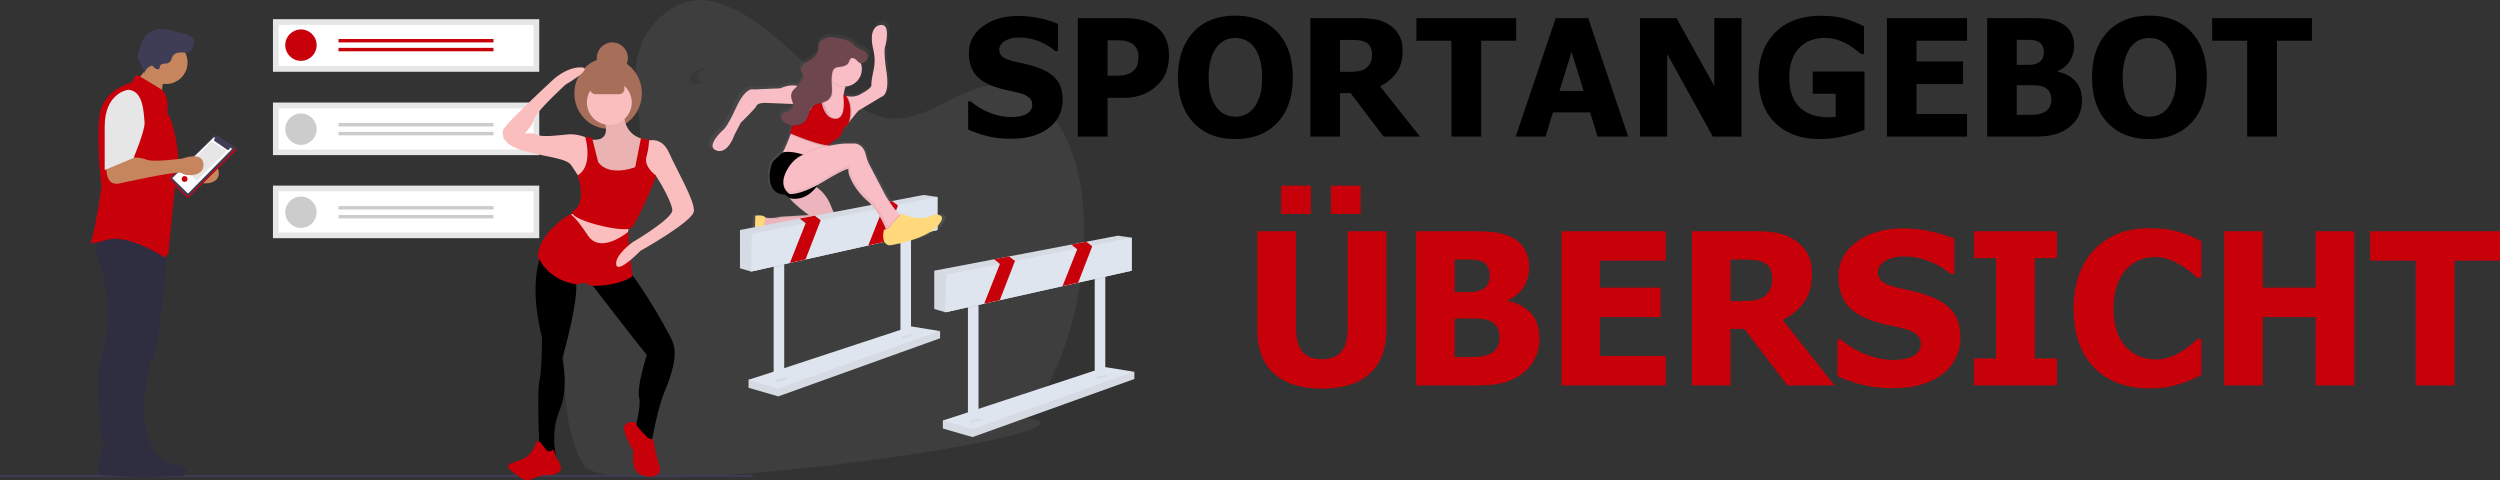 <?xml version="1.0" encoding="UTF-8"?>
<svg xmlns="http://www.w3.org/2000/svg" xmlns:xlink="http://www.w3.org/1999/xlink" width="2853.872" height="548.167" viewBox="0 0 2853.872 548.167">
  <rect x="0" y="0" width="2853.872" height="548.167" fill="#333333" stroke="none"/>
  <defs>
    <linearGradient id="a" x1="0.5" y1="1" x2="0.5" gradientUnits="objectBoundingBox">
      <stop offset="0" stop-color="gray" stop-opacity="0.251"></stop>
      <stop offset="0.54" stop-color="gray" stop-opacity="0.122"></stop>
      <stop offset="1" stop-color="gray" stop-opacity="0.102"></stop>
    </linearGradient>
  </defs>
  <g transform="translate(2520.596 1331.916)">
    <g transform="translate(-1887.702 -1319.089)">
      <path d="M281.639,33.6c61.753,8.453,111.892,80.231,167.529,116.911,12.4,8.174,25.392,15.372,39.13,17.5,45.511,7.065,87.477-41.892,133.2-37.895,37.058,3.24,68.486,42.5,81.819,88.672s11.288,97.822,3.884,146.294c-11.594,75.7-51.505,143.116-60.981,144.961,124.4,15.633-472.689,101.359-503.891,54.44s-29.728-181.268,0-229.873c12.41-20.285,29.515-34.608,42.543-54.183,32.736-49.137,20.651-98.818,16.6-156.44C197.483,67.208,245.564,28.664,281.639,33.6Z" transform="translate(-108.572 -46)" fill="#a8a8a8" opacity="0.1"></path>
      <path d="M628.644,283.162c-19.223,10.126-39.123-1.328-39.123-1.328a12.664,12.664,0,0,1-1.069,1.673c-.246-.186-.5-.378-.75-.584-8.26-6.753-17.4-22.7-17.4-22.7l-17.815-33.406a52.137,52.137,0,0,1-4.894-12.742c-2.935-12.736-12.3-13.28-12.3-13.28H524.309c-5.312,0-12.988,1.116-20.584,2.656a1.394,1.394,0,0,0,.378-.757l-.365.073,4.077-3.984s11.667-4.728,13.041-14.854l6.175-6.076s.2-.531.478-1.467l2.052-2.583c8.938-11.189,9.582-11.374,9.582-11.374l27.1-16.036s9.728-1.381,5.671-28.586-1.328-30.544-1.328-30.544,7.37-27.258-6.76-23.864S556.081,90.1,556.081,90.1l.983,5.146a49.269,49.269,0,0,1-.2,19.489c-1.467,6.939-3.108,15.511-2.7,17.556.724,3.566-7.437,8.081-7.437,8.081l-4.615,2.7a23.353,23.353,0,0,1-16.2,2.762l-.246-.372-2.762-2.072a7.991,7.991,0,0,0-.2.863l-1.129-.863v.066a3.321,3.321,0,0,1,.053-.717,35.775,35.775,0,0,1,1.786-7.49c.073-.226.166-.465.246-.664a20.4,20.4,0,0,0,19.163-20.219,19.918,19.918,0,0,0-1.009-6.268,4.323,4.323,0,0,0,1.58,0c2.483-.4,5.12-1.673,6.408-3.871a7.1,7.1,0,0,0-.525-7.782,7.772,7.772,0,0,0-1.062-1.109c-2.357-2.656-6.3-3.32-9.436-5.106-2.981-1.68-5.246-4.363-8.021-6.361-5.246-3.791-11.952-4.934-18.353-5.976a28.684,28.684,0,0,0-8.307-.525,19.6,19.6,0,0,0-9.442,4.4,8.5,8.5,0,0,0-2.384,2.623c-1.016,1.992-.571,4.329-.75,6.534-.438,5.365-4.648,9.734-9.3,12.583-2.855,1.746-5.976,3.141-8.373,5.485s-3.811,6.042-2.317,9c.79,1.567,2.351,2.875,2.364,4.648a5.206,5.206,0,0,1-.664,2.218,32.318,32.318,0,0,1-6.368,8.964c-9.695-2.337-20.159,2.8-20.159,2.8l-31.574,1.328s-8.924-4.05-20.584,20.93-15.79,26.335-15.79,26.335-21.248,18.9-7.55,23.632,21.248-18.234,21.248-18.234l7.6-14.13s17.158-16.208,18.532-19.582,9.608-3.373,9.608-3.373l33.473,1.328a6.361,6.361,0,0,1,.08.817c.08,3.745-3.433,6.64-6.965,8.028-2.231.89-4.781,1.56-6.142,3.513a6.147,6.147,0,0,0,.332,6.78,8.913,8.913,0,0,0,1.454,1.614,13.632,13.632,0,0,0,5.126,3.32,23.777,23.777,0,0,0,4.987,1.381,50.462,50.462,0,0,1-2.822,8.367l1.328.571-.438,1.169c-1.872,4.973-5.73,14.787-9.143,20.724-.033,0-6.2,5.232-10.989,9.96-3.659,3.6-12.477,38.247,13.327,38.871l5.89,4.343h.12c5.239,7.4,22.536,19.548,22.536,19.548l-30.591,1.806a38.292,38.292,0,0,0-4.548.551q-.75.133-1.5.3a46.76,46.76,0,0,1-14.562.385c-2.118-3.984-11.952-2.364-11.952-2.364s-1.374,20.259.664,31.733,9.608,4.05,9.608,4.05c-1.374-10.126,9.96-17.576,9.96-17.576h0c1.441-.724,3.147-1.6,5.153-2.656,6.361-3.413,36.62,1.806,45.976,3.533a31.639,31.639,0,0,0,6.248.531c26.819-.438,19.854-13.519,19.854-13.519L509.275,280a54.6,54.6,0,0,1-2.364-5.432c-4.768-12.616-12.178-19.562-17.855-23.28.305-.385.611-.77.91-1.175,0,0-.452-.106-1.135-.312,4.794-2.45,7.968-4.409,7.968-4.409s31.574-18.9,30.206-14.177S533.87,254.172,548.97,267c.438.372.863.75,1.288,1.135l.412.379.843.8.458.445.784.784.438.452.83.89.332.359q.564.624,1.116,1.262l.239.286q.425.5.843,1.009l.378.471.664.85.385.5.664.87.345.458.77,1.069.186.252q.471.664.923,1.328l.226.339.664,1,.279.432.591.93.259.412.617,1.016.179.292q.8,1.328,1.527,2.656l.08.146.631,1.142.1.186.6,1.142.04.08a100.557,100.557,0,0,1,4.562,10.007,17.522,17.522,0,0,1-2.344.4c-4.117,18.234,6.866,18.234,6.866,18.234s40.5-6.076,55.6-21.607S628.644,283.162,628.644,283.162Z" transform="translate(-190.578 -51.749)" fill="url(#a)"></path>
      <path d="M512.106,342.5s16.693,4.329,25.02,26.706a54.159,54.159,0,0,0,2.291,5.312L544.642,385s6.74,12.862-19.2,13.28a30.124,30.124,0,0,1-6.042-.525c-9.05-1.693-38.32-6.826-44.489-3.473a114.82,114.82,0,0,1-10.624,5.312l-7.3-7.968L459.636,381s8.772,1.647,16.348-.047a37.1,37.1,0,0,1,5.85-.837l29.608-1.76s-23.24-16.6-23.24-22.576S512.106,342.5,512.106,342.5Z" transform="translate(-220.938 -145.622)" fill="#f8bdc5"></path>
      <path d="M458.733,401.323s-7.3,11.912,7.629,13.944c0,0-10.949,7.3-9.621,17.264,0,0-7.3,7.3-9.3-3.984s-.664-31.208-.664-31.208S458.733,395.347,458.733,401.323Z" transform="translate(-217.366 -163.94)" opacity="0.05"></path>
      <path d="M512.106,342.5s16.693,4.329,25.02,26.706a54.159,54.159,0,0,0,2.291,5.312L544.642,385s6.74,12.862-19.2,13.28a30.124,30.124,0,0,1-6.042-.525c-9.05-1.693-38.32-6.826-44.489-3.473a114.82,114.82,0,0,1-10.624,5.312l-7.3-7.968L459.636,381s8.772,1.647,16.348-.047a37.1,37.1,0,0,1,5.85-.837l29.608-1.76s-23.24-16.6-23.24-22.576S512.106,342.5,512.106,342.5Z" transform="translate(-220.938 -145.622)" opacity="0.05"></path>
      <path d="M460.323,392.965l2.656-10.624s8.772,1.647,16.348-.047a37.091,37.091,0,0,1,5.85-.837l29.595-1.773s-23.24-16.6-23.24-22.576,23.9-13.28,23.9-13.28l.179.053a21.741,21.741,0,0,0-3.5-1.381s-23.9,7.3-23.9,13.28,23.24,22.576,23.24,22.576l-29.588,1.773a37.093,37.093,0,0,0-5.85.837c-7.576,1.693-16.348.047-16.348.047l-2.656,10.624,7.3,7.968s.491-.2,1.5-.664Z" transform="translate(-220.948 -145.622)" opacity="0.05"></path>
      <path d="M458.733,401.323s-7.3,11.912,7.629,13.944c0,0-10.949,7.3-9.621,17.264,0,0-7.3,7.3-9.3-3.984s-.664-31.208-.664-31.208S458.733,395.347,458.733,401.323Z" transform="translate(-217.366 -163.94)" fill="#ffd97b"></path>
      <path d="M333.76,614.574v-9.05l185.451-52.012,33.167-3.772v8.293L367.684,624.368Z" transform="translate(-112.14 -184.708)" fill="#dfe5ee"></path>
      <path d="M333.76,614.574v-9.05l185.451-52.012,33.167-3.772v8.293L367.684,624.368Z" transform="translate(-112.14 -184.708)" opacity="0.05"></path>
      <path d="M333.76,602.852,519.211,541.79l32.417,5.279L367.684,612.653Z" transform="translate(-112.14 -182.037)" fill="#dfe5ee"></path>
      <rect width="12.065" height="140.219" transform="translate(250.265 282.861)" fill="#dfe5ee"></rect>
      <rect width="12.065" height="122.881" transform="translate(395.005 250.444)" fill="#dfe5ee"></rect>
      <path d="M544.4,318.128v37.7L393.814,389.462,376,393.446l-44.183,9.867L319,399.542V355.823L387.326,342.8l17.012-3.24L528.574,315.87Z" transform="translate(-107.181 -106.13)" fill="#dfe5ee"></path>
      <path d="M544.4,318.128v37.7L393.814,389.462,376,393.446l-44.183,9.867L319,399.542V355.823L387.326,342.8l17.012-3.24L528.574,315.87Z" transform="translate(-107.181 -106.13)" opacity="0.05"></path>
      <path d="M388.965,425.99v7.41L376.9,436.1V425.99Z" transform="translate(-126.635 -143.129)" opacity="0.05"></path>
      <path d="M606.945,377.17v7.5l-12.065,2.689V377.17Z" transform="translate(-199.875 -126.726)" opacity="0.05"></path>
      <path d="M550.889,319.27v37.7l-61.142,13.659L471.965,374.6,400.3,390.6l-17.815,3.984L338.3,404.456l.757-42.968,61.4-12.238,17.178-3.42h.007l70.192-13.991,17.145-3.42Z" transform="translate(-113.666 -107.272)" fill="#dfe5ee"></path>
      <path d="M440,356.673l-17.344,44.774-17.815,3.984,17.975-45.339-6.647-5.312,17.012-3.24,6.813,5.133Z" transform="translate(-136.023 -118.115)" fill="#c8000a"></path>
      <path d="M573.478,331.433l-16.1,41.554L539.6,376.957l16.693-42.1-.823-.651-5.817-4.661,17.005-3.24,5.956,4.482.857.651Z" transform="translate(-181.301 -109.634)" fill="#c8000a"></path>
      <path d="M380.88,632.039l12.058-2.829v2.829l-12.058,2.829Z" transform="translate(-127.972 -211.41)" opacity="0.05"></path>
      <path d="M597.72,557.109l12.058-2.829v2.829l-12.058,2.822Z" transform="translate(-200.829 -186.234)" opacity="0.05"></path>
      <path d="M629,151.462l-26.215,15.77s-.624.186-9.3,11.189l-3.114,3.984c-6.587,8.466-20.279,11.288-20.279,11.288l-8.685-13.36-1.833-16.228,1.926-6.554,1.527-5.193,13.36,1.912,5.378,2.9,6.64-6.64c.518.139,1.042.266,1.567.365a22.277,22.277,0,0,0,15.664-2.689l4.462-2.656s7.888-4.442,7.191-7.968c-.4-1.992,1.189-10.438,2.609-17.264a49.241,49.241,0,0,0,.193-19.163l-.95-5.06s-6.169-22.922,7.49-26.242,6.54,23.466,6.54,23.466-2.616,3.28,1.328,30.033S629,151.462,629,151.462Z" transform="translate(-255.411 -53.92)" fill="#f8bdc5"></path>
      <path d="M583.578,172.778c-.744,7.025,2.623,7.968,2.623,7.968l1.992,7.968v8.632l-5.976,9.96H567.608l-12.616-5.976V173.442L553,166.8a25.7,25.7,0,0,0,3.32-.432,16.639,16.639,0,0,0,12.085-8.705,25.37,25.37,0,0,0,2.523-12.8s26.56-7.3,17.264,13.28a75.688,75.688,0,0,0-2.888,7.3,35.668,35.668,0,0,0-1.726,7.331Z" transform="translate(-253.2 -78.795)" fill="#f8bdc5"></path>
      <path d="M545.168,268a1.381,1.381,0,0,1-.392.777,5.743,5.743,0,0,0-.857,1.328c-3.108,5.863-9.1,26.56-9.1,26.56L502.28,284.708l-.471-.12L489,281.388c3.632-2.6,9.7-18.167,12.171-24.847.664-1.866,1.109-3.041,1.109-3.041l34.528,3.32S545.759,264.655,545.168,268Z" transform="translate(-231.697 -115.719)" fill="#f8bdc5"></path>
      <path d="M492.615,174.807s-9.96,3.984-19.92,0-21.912,1.992-21.912,1.992l-30.544,1.328s-8.632-3.984-19.92,20.584-15.272,25.9-15.272,25.9-20.584,18.592-7.3,23.24,20.584-17.928,20.584-17.928l7.3-13.944s16.6-15.936,17.928-19.256,9.3-3.32,9.3-3.32l33.2,1.328-.206,9.708,10.166,8.884,9.3-7.968,7.3-14.608Z" transform="translate(-192.815 -88.818)" fill="#f8bdc5"></path>
      <path d="M595.984,158.143a75.688,75.688,0,0,0-2.888,7.3H592a19.867,19.867,0,0,1-15.81-7.809,25.217,25.217,0,0,0,2.53-12.776S605.28,137.559,595.984,158.143Z" transform="translate(-260.992 -78.795)" opacity="0.1"></path>
      <circle cx="19.92" cy="19.92" r="19.92" transform="translate(311.088 46.148)" fill="#f8bdc5"></circle>
      <path d="M551.327,268.009a1.381,1.381,0,0,1-.392.777,5.743,5.743,0,0,0-.857,1.328c-11.813-.518-37.663-11.361-42.749-13.533.664-1.866,1.109-3.041,1.109-3.041l34.528,3.32S551.918,264.669,551.327,268.009Z" transform="translate(-237.855 -115.732)" opacity="0.1"></path>
      <path d="M593.531,218.212l-3.114,3.984c-6.587,8.466-20.279,11.288-20.279,11.288l-8.685-13.36L559.62,203.9,560.2,188c1.853,8.632,7.032,26.64,14.94,28.22,13.22,2.656,12.271-16.288,11.62-24.236a10.756,10.756,0,0,1,.332-3.652l2.656,1.992.239.365C596.32,200.517,594.9,212.216,593.531,218.212Z" transform="translate(-255.424 -93.711)" opacity="0.1"></path>
      <path d="M540.528,173.5h-6.64s6.64,42.5-24.568,30.544c0,0,2.656,9.96-3.32,23.9,0,0,31.872,13.944,44.489,13.944l3.984-3.984s11.288-4.648,12.616-14.608l5.976-5.976s6.64-17.928-2.656-31.872l-2.656-1.992a10.728,10.728,0,0,0-.332,3.652c.664,7.968,1.6,26.879-11.62,24.236C539.2,208.028,540.528,173.5,540.528,173.5Z" transform="translate(-237.409 -88.839)" fill="#c8000a"></path>
      <path d="M490,348.714l10.624,7.968s17.264,5.312,31.208-13.944c0,0-8.632-1.992-7.3-6.64S490,348.714,490,348.714Z" transform="translate(-232.033 -143.204)"></path>
      <path d="M551.65,276.33a1.382,1.382,0,0,1-.392.777C548.6,279.763,541.3,305,541.3,305l-32.536-11.952-.471-.12a46.619,46.619,0,0,1,7.968-4.024c2.264-.876,4.542-1.806,6.514-2.7a29.829,29.829,0,0,0,4.588-2.457C530.143,281.755,540.826,278.568,551.65,276.33Z" transform="translate(-238.178 -123.389)" opacity="0.1"></path>
      <path d="M618.964,369.781,609,372.437s-.226-.664-.664-1.819c-2.125-5.405-9.2-21.653-21.248-32.045-14.608-12.616-22.576-30.544-21.248-35.192s-29.216,13.944-29.216,13.944-22.145,13.778-36.779,13.8a15.458,15.458,0,0,1-6.381-1.182,14.557,14.557,0,0,1-8.692-11.288,19.735,19.735,0,0,1,3.984-15.478,45.4,45.4,0,0,1,19.522-14.562c2.264-.876,4.542-1.806,6.514-2.7a29.823,29.823,0,0,0,4.588-2.457c4.648-3.32,31.208-9.96,43.825-9.96h10.624s9.057.531,11.9,13.054a51.8,51.8,0,0,0,4.715,12.51l17.231,32.868s8.845,15.677,16.833,22.317c2.278,1.9,4.489,3.061,6.408,2.915C639.548,356.5,618.964,369.781,618.964,369.781Z" transform="translate(-230.187 -122.439)" fill="#f8bdc5"></path>
      <path d="M590.582,117.462a7.085,7.085,0,0,0-.5-7.649c-2.231-2.9-6.262-3.566-9.442-5.385-2.888-1.653-5.073-4.289-7.756-6.255-5.073-3.725-11.54-4.854-17.749-5.87a27.066,27.066,0,0,0-8.034-.511,18.883,18.883,0,0,0-9.137,4.323,8.315,8.315,0,0,0-2.3,2.576c-.983,1.939-.551,4.263-.724,6.428-.425,5.279-4.5,9.575-9,12.37-2.762,1.72-5.8,3.088-8.1,5.392s-3.685,5.943-2.238,8.851c.77,1.54,2.278,2.829,2.284,4.555a5.179,5.179,0,0,1-.624,2.185,31.787,31.787,0,0,1-6.335,9c-2.351,2.337-5.159,4.436-6.381,7.523-1.175,2.968-.664,6.355.418,9.363a14.29,14.29,0,0,1,1.162,4.382c.073,3.685-3.32,6.514-6.74,7.9-2.158.87-4.648,1.534-5.943,3.453a6.127,6.127,0,0,0,.319,6.64,12.2,12.2,0,0,0,5.644,4.11,20.69,20.69,0,0,0,12.868,1.049,15.764,15.764,0,0,0,10.06-7.822c1.992-3.878,2.125-8.632,4.887-12.019,4.867-5.916,15.133-4.422,20.212-10.166,4.077-4.615,2.968-11.607,2.656-17.756a54.691,54.691,0,0,1,.425-10.259c.332-2.417.943-5.013,2.842-6.54,1.534-1.235,3.606-1.514,5.558-1.753,4.077-.511,8.772-1.5,10.624-5.173.77-1.527,1-3.453,2.39-4.449,1.919-1.381,4.608,0,6.282,1.66,1.846,1.839,3.393,4.1,6.2,3.645A8.634,8.634,0,0,0,590.582,117.462Z" transform="translate(-232.907 -61.34)" opacity="0.1"></path>
      <path d="M589.5,116.382a7.085,7.085,0,0,0-.511-7.649c-2.231-2.9-6.262-3.566-9.442-5.385-2.888-1.653-5.073-4.289-7.756-6.255-5.073-3.725-11.54-4.854-17.749-5.87a27.066,27.066,0,0,0-8.034-.511,18.883,18.883,0,0,0-9.137,4.323,8.314,8.314,0,0,0-2.3,2.576c-.983,1.939-.551,4.263-.724,6.428-.425,5.279-4.5,9.575-9,12.37-2.762,1.72-5.8,3.088-8.1,5.392s-3.685,5.943-2.238,8.851c.77,1.54,2.278,2.829,2.284,4.555a5.179,5.179,0,0,1-.624,2.185,31.787,31.787,0,0,1-6.335,9c-2.351,2.337-5.159,4.436-6.381,7.523-1.175,2.968-.664,6.355.418,9.363a14.29,14.29,0,0,1,1.162,4.382c.073,3.685-3.32,6.514-6.74,7.9-2.158.87-4.648,1.534-5.943,3.453a6.127,6.127,0,0,0,.319,6.64,12.2,12.2,0,0,0,5.644,4.11,20.691,20.691,0,0,0,12.869,1.049,15.764,15.764,0,0,0,10.06-7.822c1.992-3.878,2.125-8.632,4.887-12.019,4.867-5.916,15.133-4.422,20.212-10.166,4.077-4.615,2.968-11.607,2.656-17.756a54.7,54.7,0,0,1,.425-10.259c.332-2.417.943-5.013,2.842-6.541,1.534-1.235,3.606-1.514,5.558-1.753,4.077-.511,8.772-1.5,10.624-5.173.77-1.527,1-3.453,2.39-4.449,1.919-1.381,4.608,0,6.282,1.66,1.846,1.839,3.393,4.1,6.2,3.645A8.689,8.689,0,0,0,589.5,116.382Z" transform="translate(-232.541 -60.977)" fill="#6e464e"></path>
      <path d="M535.5,248s7.3,5.976,16.6,5.312" transform="translate(-247.32 -113.871)" opacity="0.1"></path>
      <path d="M632.517,370.347c-3.811,3.745-12.231,9.177-12.231,9.177l-9.96,2.656s-7.3-21.248-21.912-33.864-22.576-30.544-21.248-35.192-29.216,13.944-29.216,13.944-22.145,13.778-36.779,13.8a15.458,15.458,0,0,1-6.381-1.182,14.557,14.557,0,0,1-8.692-11.288,19.043,19.043,0,0,1,.544-8.838,19.382,19.382,0,0,0-1.872,12.158A14.557,14.557,0,0,0,493.46,343a15.459,15.459,0,0,0,6.381,1.182c14.608,0,36.779-13.8,36.779-13.8s30.544-18.592,29.216-13.944,6.64,22.576,21.248,35.192S609,385.5,609,385.5l9.96-2.656S636.149,371.748,632.517,370.347Z" transform="translate(-230.181 -135.501)" opacity="0.05"></path>
      <path d="M515.378,292.4l-1.129.525a40.923,40.923,0,0,0-19.19,18.234c-8.9,17.317,2.862,25.119,4.788,26.248a15.458,15.458,0,0,1-6.381-1.182,14.557,14.557,0,0,1-8.692-11.288,19.735,19.735,0,0,1,3.984-15.478A45.4,45.4,0,0,1,508.28,294.9c2.264-.876,4.542-1.806,6.514-2.7Z" transform="translate(-230.187 -128.722)" opacity="0.1"></path>
      <path d="M509.685,290.9s-13.944-4.953-23.24-2.477c0,0-5.976,5.133-10.624,9.781-3.785,3.785-13.28,42.5,18.592,37.849,0,0-13.487-7.465-3.819-26.277,4.2-8.036,9.722-14.568,17.963-18.352Z" transform="translate(-225.821 -127.218)"></path>
      <path d="M681.624,410.641l-9.96,2.656s-.226-.664-.664-1.819c2.317-.611,5.312-1.992,5.312-4.821,0,0,7.6-7.1,10.857-11.547,2.278,1.9,4.489,3.061,6.408,2.915C702.208,397.361,681.624,410.641,681.624,410.641Z" transform="translate(-292.847 -163.298)" opacity="0.1"></path>
      <path d="M675.516,406.78s9.96-9.3,11.952-13.28c0,0,19.256,11.288,37.848,1.328,0,0,17.264-1.328,2.656,13.944s-53.785,21.248-53.785,21.248-10.624,0-6.64-17.928C667.548,412.092,675.516,411.428,675.516,406.78Z" transform="translate(-291.387 -162.757)" fill="#ffd97b"></path>
      <path d="M667.76,684.574v-9.05l185.451-52.012,33.167-3.772v8.293L701.684,694.368Z" transform="translate(-224.362 -208.228)" fill="#dfe5ee"></path>
      <path d="M667.76,684.574v-9.05l185.451-52.012,33.167-3.772v8.293L701.684,694.368Z" transform="translate(-224.362 -208.228)" opacity="0.05"></path>
      <path d="M667.76,672.852,853.211,611.79l32.417,5.279L701.684,682.653Z" transform="translate(-224.362 -205.557)" fill="#dfe5ee"></path>
      <rect width="12.065" height="140.219" transform="translate(472.044 329.341)" fill="#dfe5ee"></rect>
      <rect width="12.065" height="122.881" transform="translate(616.784 296.924)" fill="#dfe5ee"></rect>
      <path d="M878.4,388.128v37.7L727.814,459.462,710,463.446l-44.183,9.867L653,469.542V425.823L721.326,412.8l17.012-3.24L862.574,385.87Z" transform="translate(-219.402 -129.649)" fill="#dfe5ee"></path>
      <path d="M878.4,388.128v37.7L727.814,459.462,710,463.446l-44.183,9.867L653,469.542V425.823L721.326,412.8l17.012-3.24L862.574,385.87Z" transform="translate(-219.402 -129.649)" opacity="0.05"></path>
      <path d="M722.965,495.99v7.41L710.9,506.1V495.99Z" transform="translate(-238.856 -166.649)" opacity="0.05"></path>
      <path d="M940.945,447.17v7.5l-12.065,2.689V447.17Z" transform="translate(-312.096 -150.246)" opacity="0.05"></path>
      <path d="M884.889,389.27v37.7l-61.142,13.659L805.965,444.6,734.3,460.6l-17.815,3.984L672.3,474.456l.757-42.968,61.4-12.238,17.178-3.42h.007l70.192-13.991,17.145-3.42Z" transform="translate(-225.887 -130.792)" fill="#dfe5ee"></path>
      <path d="M774,426.673l-17.344,44.774-17.815,3.984,17.975-45.339-6.647-5.312,17.012-3.24,6.813,5.133Z" transform="translate(-248.244 -141.634)" fill="#c8000a"></path>
      <path d="M907.478,401.433l-16.1,41.554L873.6,446.957l16.693-42.1-.823-.651-5.817-4.661,17.005-3.24,5.956,4.482.857.651Z" transform="translate(-293.522 -133.154)" fill="#c8000a"></path>
      <path d="M714.88,702.039l12.058-2.829v2.829l-12.058,2.829Z" transform="translate(-240.194 -234.929)" opacity="0.05"></path>
      <path d="M931.72,627.109l12.058-2.829v2.829l-12.058,2.822Z" transform="translate(-313.05 -209.753)" opacity="0.05"></path>
    </g>
    <path d="M859.08,522.353H0v-2.181H859.476Z" transform="translate(-2520.596 -1310)" fill="#3f3d56"></path>
    <rect width="303.971" height="60.015" transform="translate(-2209 -1120.028)" fill="#e6e6e6"></rect>
    <rect width="303.971" height="60.015" transform="translate(-2209 -1214.858)" fill="#e6e6e6"></rect>
    <rect width="303.971" height="60.015" transform="translate(-2209 -1310)" fill="#e6e6e6"></rect>
    <path d="M540.23,242.358H831.241V195.3H540.23Z" transform="translate(-2742.75 -1498.823)" fill="#fff"></path>
    <path d="M540.23,337.709H831.241V290.655H540.23Z" transform="translate(-2742.75 -1498.823)" fill="#fff"></path>
    <path d="M540.23,432.33H831.24V385.276H540.23Z" transform="translate(-2742.75 -1498.823)" fill="#fff"></path>
    <circle cx="17.926" cy="17.926" r="17.926" transform="translate(-2194.97 -1298.309)" fill="#c8000a"></circle>
    <rect width="176.927" height="3.897" transform="translate(-2134.176 -1287.397)" fill="#c8000a"></rect>
    <rect width="176.927" height="3.897" transform="translate(-2134.176 -1277.265)" fill="#c8000a"></rect>
    <circle cx="17.926" cy="17.926" r="17.926" transform="translate(-2194.97 -1202.387)" fill="#ccc"></circle>
    <rect width="176.927" height="3.897" transform="translate(-2134.176 -1191.475)" fill="#ccc"></rect>
    <rect width="176.927" height="3.897" transform="translate(-2134.176 -1181.343)" fill="#ccc"></rect>
    <circle cx="17.926" cy="17.926" r="17.926" transform="translate(-2194.97 -1107.557)" fill="#ccc"></circle>
    <rect width="176.927" height="3.897" transform="translate(-2134.176 -1096.646)" fill="#ccc"></rect>
    <rect width="176.927" height="3.897" transform="translate(-2134.176 -1086.513)" fill="#ccc"></rect>
    <path d="M309.641,361.941s-4.191,26.345,13.172,23.95c0,0,68.855-15.567,72.448-11.975s25.926,4.815,24.761-10.33c-1.169-15.2-23.564-6.435-23.564-6.435s-34.727,4.79-41.912,1.2S327,355.954,327,355.954Z" transform="translate(-2690.858 -1498.823)" fill="#c6855d"></path>
    <path d="M362.186,447.853l-9.547,90.587s-2.994,35.924-11.975,43.708c0,0,0,11.376-2.994,14.969l-4.191,47.3s5.987,17.364,5.389,20.357,2.395,12.574,1.8,13.771-28.74,0-28.74,0l5.987-96.4L336.472,448.03Z" transform="translate(-2690.858 -1498.823)" fill="#2f2e41"></path>
    <path d="M309.73,673.648s-12.557,31.665-6.005,35.486,75.34,1.092,75.34,1.092,11.465-7.1-1.638-12.011c0,0-10.919-.546-18.016-4.914s-15.286-12.557-15.286-12.557-.546-12.011-4.913-9.281a11.22,11.22,0,0,0-4.913,7.643Z" transform="translate(-2690.858 -1498.823)" fill="#2f2e41"></path>
    <path d="M290.369,669.355s-13.771,34.727-6.586,38.918,82.626,1.2,82.626,1.2,12.574-7.784-1.8-13.172c0,0-11.975-.6-19.758-5.389s-16.765-13.771-16.765-13.771-.6-13.172-5.389-10.179a12.3,12.3,0,0,0-5.389,8.383Z" transform="translate(-2690.858 -1498.823)" fill="#2f2e41"></path>
    <path d="M346.052,446.623s-6.586,61.67-9.58,74.843a170.3,170.3,0,0,0-3.592,26.345s-.6,19.16-5.987,24.548a16.183,16.183,0,0,0-4.79,11.975s-5.389,60.473-2.395,67.658,7.058,16.519,4.064,21.309-36.995,1.443-36.995-2.149,0-6.586-1.8-8.382,0-13.172,0-13.172-7.185-53.288-.6-68.855,9.58-58.078,9.58-58.078-4.79-48.5-10.777-56.282,1.2-35.326,1.2-35.326Z" transform="translate(-2690.858 -1498.823)" fill="#2f2e41"></path>
    <path d="M329.2,255.11c.7,1.586,2.362,2.469,3.879,3.3,8.791,4.843,16.149,11.864,23.4,18.8a27.469,27.469,0,0,1,1.09-18.576c.866-2,2-4.159,1.381-6.253a7.785,7.785,0,0,0-3.036-3.633,94.128,94.128,0,0,0-9.259-6.317c-2.242-1.341-6.851-4.912-9.424-4.523-.135,3.476-.206,6.584-1.728,9.832C335.136,248.521,329.461,255.717,329.2,255.11Z" transform="translate(-2690.858 -1498.823)" fill="#c6855d"></path>
    <circle cx="24.548" cy="24.548" r="24.548" transform="translate(-2355.583 -1285.11)" fill="#c6855d"></circle>
    <path d="M361.021,296.339s4.191-20.956-7.784-28.141-25.746-15.567-25.746-15.567-4.191-.6-5.987,8.382c0,0-34.128,6.586-37.721,38.918s2.395,79.633,2.395,79.633-5.389,41.313-11.975,63.467c0,0-5.389,4.79,18.561-2.395s65.861,20.357,65.861,20.357,4.191-4.191,4.191-7.185,8.981-94,10.777-102.385S366.409,297.537,361.021,296.339Z" transform="translate(-2690.858 -1498.823)" fill="#c8000a"></path>
    <path d="M354.038,240.79a10.237,10.237,0,0,1,4.815-1.282,9.162,9.162,0,0,0,4.763-1.419c2.319-1.78,2.489-5.221,4.185-7.6,2.456-3.447,7.356-3.862,11.585-3.689,2.587.105,5.372.26,7.55-1.139,2.236-1.436,3.25-4.142,4-6.691.892-3.014,1.468-6.7-.741-8.934-1.534-1.552-3.956-1.859-5.66-3.222-.922-.738-13.116-3.7-24.562-6.363a23.925,23.925,0,0,0-27.9,15.144c-2.643,7.268-4.908,14.1-4.674,15.572,1.119,7.059,7.362,12.671,7.792,19.805a12.158,12.158,0,0,1,7.421-8.824,2.322,2.322,0,0,1,1.512-.183c.62.2.983.818,1.374,1.338,1.026,1.363,4.248,3.432,6.074,2.465C353.2,244.9,351.983,242.184,354.038,240.79Z" transform="translate(-2690.858 -1498.823)" fill="#3f3d56"></path>
    <path d="M365.263,369.854a2.731,2.731,0,0,0-.056,3.842l17.262,17.866a2.725,2.725,0,0,0,3.882.037l52.674-52.446a2.725,2.725,0,0,0-.435-4.214l-20.713-13.491a2.709,2.709,0,0,0-3.391.334Z" transform="translate(-2690.858 -1498.823)" fill="#3f3d56"></path>
    <path d="M439.387,335.737a2.743,2.743,0,0,1-.361.445l-52.55,53.437a2.725,2.725,0,0,1-3.882-.038L364.96,370.972a2.71,2.71,0,0,1-.322-.406,2.445,2.445,0,0,0,.57,3.131l17.262,17.866a2.725,2.725,0,0,0,3.882.038l52.674-52.446a2.726,2.726,0,0,0,.361-3.417Z" transform="translate(-2690.858 -1498.823)" fill="#c8000a"></path>
    <path d="M434.51,336.383l-2.144-1.367a2.042,2.042,0,0,1-2.939,2.681l-13.871-9.536a2.041,2.041,0,0,1,.54-3.629l-1.1-.7a.743.743,0,0,0-.928.1L367.4,369.79a.743.743,0,0,0,.019,1.063l16.947,16.513a.743.743,0,0,0,1.034-.014l49.235-49.816a.743.743,0,0,0-.125-1.153Z" transform="translate(-2690.858 -1498.823)" fill="#fff"></path>
    <path d="M210.391,170.841l14.315,13.5,34.048-33.64-17.28-11.247Z" transform="translate(-2520.596 -1310)" fill="#e6e6e6"></path>
    <path d="M427.693,347.823a.507.507,0,0,0,.7,0l2.978-2.978a.5.5,0,0,0,0-.7.507.507,0,0,0-.7,0l-2.978,2.977a.5.5,0,0,0,0,.7Z" transform="translate(-2690.858 -1498.823)" fill="#3f3d56"></path>
    <path d="M422.677,352.839a.5.5,0,0,0,.7,0l2.978-2.978a.5.5,0,0,0-.7-.7l-2.978,2.978a.5.5,0,0,0,0,.7Z" transform="translate(-2690.858 -1498.823)" fill="#3f3d56"></path>
    <circle cx="3.344" cy="3.344" r="3.344" transform="translate(-2313.219 -1130.918)" fill="#c8000a"></circle>
    <path d="M292.165,352.621s-4.191,26.345,13.172,23.95c0,0,68.855-15.567,72.448-11.975s25.926,4.815,24.761-10.33c-1.169-15.2-23.564-6.435-23.564-6.435s-34.727,4.79-41.912,1.2-27.542-2.395-27.542-2.395Z" transform="translate(-2690.858 -1498.823)" fill="#c6855d"></path>
    <path d="M316.714,269.4s-26.943,2.994-26.943,41.912V361L322.7,347.232s13.771-32.332,12.574-41.313S334.676,270.593,316.714,269.4Z" transform="translate(-2690.858 -1498.823)" fill="#e6e6e6"></path>
    <g transform="translate(1755.112 -1083.64)">
      <g transform="translate(-3717.55 -199.86)">
        <circle cx="12.689" cy="12.689" r="12.689" transform="translate(168.926 128.757)" fill="#fbbebe"></circle>
        <path d="M569.764,612.429s62.069,80.788,66.995,85.714c0,0-11.823,36.453-8.867,48.276s-5.911,40.394-5.911,40.394l10.837,13.793h8.867s6.724-39.553,14.778-59.113c20.69-50.246,10.837-56.157,0-76.847s-37.438-61.084-39.409-61.084S569.764,612.429,569.764,612.429Z" transform="translate(-456.483 -341.494)"></path>
        <ellipse cx="38.523" cy="40.394" rx="38.523" ry="40.394" transform="translate(97.517 17.734)" fill="#a76e5a"></ellipse>
        <path d="M584.707,448.322s17.734,33.5-12.808,29.557l1.97,42.364s20.69,11.823,21.675,11.823,31.527-9.852,31.527-9.852l6.9-7.882.985-36.453s-23.645-1.97-24.63-28.571S584.707,448.322,584.707,448.322Z" transform="translate(-456.155 -367.042)" fill="#fbbebe"></path>
        <path d="M584.707,448.322s17.734,33.5-12.808,29.557l1.97,42.364s20.69,11.823,21.675,11.823,31.527-9.852,31.527-9.852l6.9-7.882.985-36.453s-23.645-1.97-24.63-28.571S584.707,448.322,584.707,448.322Z" transform="translate(-456.155 -367.042)" opacity="0.066"></path>
        <path d="M563.749,540.793l-15.763,10.837,21.675,37.438,24.631-1.97,23.645-10.837s0-16.749,5.911-26.6S563.749,540.793,563.749,540.793Z" transform="translate(-459.828 -351.139)" fill="#fbbebe"></path>
        <path d="M619.714,439.153a25.61,25.61,0,0,1-47.852,12.7,25.341,25.341,0,0,1-3.379-12.7v-.01a25.616,25.616,0,0,1,51.231,0Z" transform="translate(-456.68 -370.68)" fill="#fbbebe"></path>
        <path d="M585.133,472.877s-13.91-6.359-24.747-5.374-31.527,3.941-37.438,0-36.453,2.956-36.453,2.956-.985,9.852,25.616,16.749,46.305,7.882,51.231,15.763,11.823,17.734,11.823,17.734l13.793-28.571Z" transform="translate(-469.273 -362.578)" fill="#fbbebe"></path>
        <path d="M17.734,48.385s17.734-5.911,22.66-12.808S89.655,13.9,89.655,13.9,128.079,9.962,113.3,3.065s-34.483,0-34.483,0S5.911,27.7,2.956,32.622A21.178,21.178,0,0,0,0,42.474L6.9,45.43Z" transform="matrix(0.914, -0.407, 0.407, 0.914, 0, 71.811)" fill="#fbbebe"></path>
        <path d="M527.028,580.93s-19.7,29.557-1.97,101.478c0,0,0,36.453-2.956,49.261s0,79.8,0,79.8l9.852,9.852,8.867-5.911s-6.4-25.123,4.433-50.739,2.956-59.113,2.956-59.113,20.2-68.473,15.271-91.133S527.028,580.93,527.028,580.93Z" transform="translate(-464.486 -344.97)"></path>
        <path d="M534.158,781.329s-8.867-13.793-10.837-9.852-4.926,15.763-17.734,20.69-21.675,4.926-8.867,14.778,15.764,9.852,21.675,6.9,15.763-4.926,18.719-3.941,14.778-2.956,13.793-8.867S545,789.211,545,789.211s-1.97-10.837-3.941-7.882S534.158,781.329,534.158,781.329Z" transform="translate(-468.661 -315.813)" fill="#c8000a"></path>
        <path d="M632.837,770.424s-14.553-14.008-13.681-16.856-16.861-2.848-13.906,7.989S616.088,785.2,616.088,785.2c-.985,12.808-.985,23.645,9.852,27.586s23.645.985,19.7-10.837-7.155-29.942-7.155-29.942Z" transform="translate(-451.084 -318.701)" fill="#c8000a"></path>
        <path d="M556.748,546.341s-34.975,20.2-36.946,47.783c0,0,9.852,27.586,45.32,32.512,0,0,8.512-3.941,12.631,0s39.586,0,50.423-9.852c0,0-6.4-41.872-4.433-50.739,0,0-32.02,27.094-46.8,4.433S556.748,546.341,556.748,546.341Z" transform="translate(-464.157 -350.282)" fill="#c8000a"></path>
        <path d="M629.065,475.326s18.719-9.852,28.571,11.823,29.557,55.172,28.571,66.995-61.084,45.32-61.084,45.32-25.616,26.6-27.586,15.763,18.719-25.616,18.719-25.616,45.32-26.6,45.32-36.453S638.917,503.9,633.991,503.9,629.065,475.326,629.065,475.326Z" transform="translate(-452.237 -361.533)" fill="#fbbebe"></path>
        <path d="M576.621,470.889l-7.882-.985s9.866,32.427-8.368,43.8c0,0,10.338,31.077-4.44,39.944s59.113,27.586,66.01,19.7,29.009-57.929,27.312-59.506S635.734,503.4,638.69,492.564a81.488,81.488,0,0,0,2.986-19.088l-9.229-2.307-6.565,33.218s-29.557,11.823-42.364-5.911Z" transform="translate(-458.907 -362.022)" fill="#c8000a"></path>
        <rect width="39.409" height="21.675" rx="6.189" transform="translate(115.251 37.438)" fill="#a76e5a"></rect>
        <circle cx="17.734" cy="17.734" r="17.734" transform="translate(123.133)" fill="#a76e5a"></circle>
        <path d="M684.17,418.673c-1.1-1.583-2.879-2.831-3.819-4.489s-.907-3.922,1.326-6.145c1.2-1.2,2.914-2.258,4.287-3.417a10.648,10.648,0,0,0,2.756-3.372,29.966,29.966,0,0,0-7.8,2.291c-8.169,3.621-13.077,9.8-10.962,13.8,1.775,3.359,7.933,4.115,14.7,2.131a7.265,7.265,0,0,0-.481-.8Z" transform="translate(-441.17 -372.567)" opacity="0.1"></path>
      </g>
    </g>
    <path d="M55.764,2.452a111.158,111.158,0,0,1-27.292-3A139.016,139.016,0,0,1,6.63-7.992v-32.15H9.718A75.961,75.961,0,0,0,32.15-26.883a67.142,67.142,0,0,0,23.795,4.632,60.9,60.9,0,0,0,7.674-.636,26.694,26.694,0,0,0,7.674-2A16.914,16.914,0,0,0,77.288-29.2,10.623,10.623,0,0,0,79.74-36.51a10.07,10.07,0,0,0-4-8.265,25.493,25.493,0,0,0-9.536-4.632q-6.9-1.816-14.758-3.451a118.484,118.484,0,0,1-14.667-4Q21.07-62.394,14.259-71.748T7.447-95.18q0-18.981,16.075-30.743t40.143-11.761a119.139,119.139,0,0,1,24.022,2.452,105.114,105.114,0,0,1,21.388,6.63v30.879h-3a67.337,67.337,0,0,0-18.391-10.9,58.255,58.255,0,0,0-22.3-4.45,45.5,45.5,0,0,0-7.992.636,30.562,30.562,0,0,0-7.447,2.452,15.08,15.08,0,0,0-5.495,4.314,9.92,9.92,0,0,0-2.316,6.4,10.11,10.11,0,0,0,3.678,8.219Q49.5-88,60.032-85.553q6.812,1.544,13.124,3a123.589,123.589,0,0,1,13.487,4q14.077,5.086,20.934,13.668t6.857,22.66q0,20.162-15.848,32.423T55.764,2.452Zm180.1-95a53.89,53.89,0,0,1-3,17.982A37.852,37.852,0,0,1,224.235-60.3a58.569,58.569,0,0,1-7.583,6.539,45.133,45.133,0,0,1-9.127,5.086,57.539,57.539,0,0,1-10.853,3.27,66.674,66.674,0,0,1-13.124,1.181h-17.8V0H131.78V-135.231h52.494a83.744,83.744,0,0,1,20.208,2.134,48.676,48.676,0,0,1,15.394,6.766,34.054,34.054,0,0,1,11.807,13.578Q235.86-104.262,235.86-92.546Zm-34.875.817a17.493,17.493,0,0,0-2.725-9.854,14.345,14.345,0,0,0-6.539-5.676,28.33,28.33,0,0,0-9.218-2.407q-4.4-.318-11.943-.318h-4.813v40.506h2.361q4.813,0,9.082-.091a51.056,51.056,0,0,0,7.447-.636,24.917,24.917,0,0,0,5.767-1.771,15,15,0,0,0,4.677-2.952,17.874,17.874,0,0,0,4.677-6.993A31.628,31.628,0,0,0,200.985-91.729ZM377.177-67.57q0,32.786-17.528,51.586T311.6,2.815q-30.606,0-48.044-19.027T246.123-67.57q0-32.6,17.438-51.541T311.6-138.047q30.516,0,48.044,18.845T377.177-67.57Zm-35.057-.091a73.648,73.648,0,0,0-2.5-20.571,42.4,42.4,0,0,0-6.675-13.941,25.772,25.772,0,0,0-9.854-7.947,28.122,28.122,0,0,0-11.4-2.407,28.033,28.033,0,0,0-11.353,2.225,27.267,27.267,0,0,0-9.809,7.947,41.265,41.265,0,0,0-6.766,13.986,73.607,73.607,0,0,0-2.588,20.8q0,12.442,2.452,20.662a41.991,41.991,0,0,0,6.721,13.759,25.4,25.4,0,0,0,9.9,8.038A28.439,28.439,0,0,0,311.7-22.705a27.543,27.543,0,0,0,11.625-2.588,25.322,25.322,0,0,0,9.718-8.038,44.5,44.5,0,0,0,6.721-13.759Q342.12-54.946,342.12-67.661ZM522.308,0H480.894L443.2-49.588h-12.17V0H397.248V-135.231h54.4a119.568,119.568,0,0,1,19.617,1.408,41.783,41.783,0,0,1,15.439,5.858A35.376,35.376,0,0,1,498.24-116.2q4.269,7.129,4.269,18.119,0,15.53-6.993,25.2a49.232,49.232,0,0,1-18.709,15.394ZM467.634-93.817a18.451,18.451,0,0,0-1.953-8.764,12.872,12.872,0,0,0-6.494-5.676,23.382,23.382,0,0,0-7.084-1.726q-3.905-.363-9.718-.363H431.033v36.419h9.718a71.429,71.429,0,0,0,12.034-.863,17.878,17.878,0,0,0,8.4-3.678,15.9,15.9,0,0,0,4.859-6.085A22.845,22.845,0,0,0,467.634-93.817ZM558.272,0V-109.438H518.312v-25.793H632.2v25.793H592.239V0Zm73.383,0,45.683-135.231h37.055L760.075,0H725.109l-8.446-27.609h-42.5L665.713,0Zm77.561-52.131-13.8-44.593-13.8,44.593ZM889.4,0h-32.7L804.577-94.271V0H773.517V-135.231H815.2l43.14,77.47v-77.47H889.4Zm140.408-7.72A167.254,167.254,0,0,1,1006.7-.636,118.448,118.448,0,0,1,978.68,2.815q-31.878,0-50.814-18.391T908.93-67.752q0-31.787,18.936-50.95t51.813-19.163q16.983,0,27.609,3.224a148.816,148.816,0,0,1,21.979,8.764v31.7h-3.088q-2.452-1.907-7.039-5.4a77.56,77.56,0,0,0-8.946-5.949,59.486,59.486,0,0,0-11.761-5,47.02,47.02,0,0,0-14.123-2.089,44.449,44.449,0,0,0-15.894,2.725,36.072,36.072,0,0,0-12.806,8.355,38.792,38.792,0,0,0-8.492,13.8A55.215,55.215,0,0,0,943.986-68.3q0,23.7,11.9,34.966T988.4-22.069q1.816,0,4.269-.091t4.269-.272v-26.52H970.688V-74.291h59.124ZM1055.423,0V-135.231h91.456v25.793h-57.671v23.7h53.13v25.793h-53.13v34.148h57.671V0Zm222.6-41.414a39.112,39.112,0,0,1-3.814,17.71,36.178,36.178,0,0,1-10.263,12.624,47.555,47.555,0,0,1-16.756,8.537Q1238.063,0,1223.985,0h-54.129V-135.231h47.771A166.528,166.528,0,0,1,1240.2-134.1a43.383,43.383,0,0,1,14.4,4.768,26.039,26.039,0,0,1,10.853,10.444,30.837,30.837,0,0,1,3.587,15.076,31.931,31.931,0,0,1-4.95,17.619,29.124,29.124,0,0,1-13.668,11.353v.727q12.533,2.634,20.071,10.762T1278.023-41.414ZM1234.521-97a15.3,15.3,0,0,0-1.68-6.721,10.13,10.13,0,0,0-5.222-5,21.558,21.558,0,0,0-7.947-1.589q-4.586-.136-13.668-.136h-2.361v28.608h4.269q8.719,0,12.215-.182a19.582,19.582,0,0,0,7.22-1.907,10.941,10.941,0,0,0,5.631-5.268A18.537,18.537,0,0,0,1234.521-97Zm8.537,54.946q0-6.267-2.543-9.809a15.432,15.432,0,0,0-7.629-5.358,26.39,26.39,0,0,0-8.492-1.317q-5.4-.136-14.486-.136h-6.267v33.876h1.816q13.26,0,18.346-.182a28.655,28.655,0,0,0,10.354-2.452,13.526,13.526,0,0,0,6.766-5.858A17.806,17.806,0,0,0,1243.058-42.05ZM1420.611-67.57q0,32.786-17.528,51.586t-48.044,18.8q-30.606,0-48.044-19.027T1289.558-67.57q0-32.6,17.438-51.541t48.044-18.936q30.516,0,48.044,18.845T1420.611-67.57Zm-35.057-.091a73.648,73.648,0,0,0-2.5-20.571,42.4,42.4,0,0,0-6.675-13.941,25.772,25.772,0,0,0-9.854-7.947,28.122,28.122,0,0,0-11.4-2.407,28.033,28.033,0,0,0-11.353,2.225,27.267,27.267,0,0,0-9.809,7.947,41.265,41.265,0,0,0-6.766,13.986,73.607,73.607,0,0,0-2.588,20.8q0,12.442,2.452,20.662a41.991,41.991,0,0,0,6.721,13.759,25.4,25.4,0,0,0,9.9,8.038,28.439,28.439,0,0,0,11.443,2.407,27.543,27.543,0,0,0,11.625-2.588,25.322,25.322,0,0,0,9.718-8.038,44.5,44.5,0,0,0,6.721-13.759Q1385.555-54.946,1385.555-67.661ZM1466.657,0V-109.438H1426.7v-25.793h113.889v25.793h-39.961V0Z" transform="translate(-1422 -1176)"></path>
    <path d="M89.332,3.663q-35.449,0-54.533-17.134t-19.083-50.1V-175.946H59.909V-66.172q0,18.315,6.913,27.3t22.51,8.98q15.243,0,22.392-8.626t7.149-27.65V-175.946h44.193V-63.69q0,32.5-18.611,49.924T89.332,3.663ZM133.644-195.68H99.73v-32.259h33.913Zm-56.837,0H42.894v-32.259H76.807Zm260.906,141.8q0,13.116-4.963,23.042A47.07,47.07,0,0,1,319.4-14.416,61.872,61.872,0,0,1,297.6-3.309Q285.721,0,267.405,0H196.979V-175.946h62.154q19.379,0,29.364,1.477a56.445,56.445,0,0,1,18.729,6.2,33.879,33.879,0,0,1,14.121,13.589,40.121,40.121,0,0,1,4.667,19.615,41.544,41.544,0,0,1-6.44,22.924,37.892,37.892,0,0,1-17.784,14.771v.945q16.307,3.427,26.114,14T337.713-53.883Zm-56.6-72.316a19.909,19.909,0,0,0-2.186-8.744,13.18,13.18,0,0,0-6.794-6.5,28.049,28.049,0,0,0-10.339-2.068q-5.967-.177-17.784-.177h-3.072v37.222h5.554q11.344,0,15.893-.236a25.478,25.478,0,0,0,9.394-2.481,14.236,14.236,0,0,0,7.326-6.854A24.118,24.118,0,0,0,281.112-126.2ZM292.22-54.71q0-8.153-3.309-12.762a20.078,20.078,0,0,0-9.926-6.972,34.336,34.336,0,0,0-11.048-1.713q-7.031-.177-18.847-.177h-8.153v44.075H243.3q17.252,0,23.869-.236a37.283,37.283,0,0,0,13.471-3.19,17.6,17.6,0,0,0,8.8-7.622A23.167,23.167,0,0,0,292.22-54.71ZM363,0V-175.946H481.991v33.559H406.957v30.841h69.126v33.559H406.957v44.43h75.034V0ZM674.6,0H620.716L571.678-64.518H555.844V0H511.887V-175.946h70.78a155.567,155.567,0,0,1,25.523,1.832,54.363,54.363,0,0,1,20.088,7.622,46.026,46.026,0,0,1,15.007,15.3q5.554,9.276,5.554,23.574,0,20.206-9.1,32.791A64.054,64.054,0,0,1,615.4-74.8ZM603.464-122.063a24.006,24.006,0,0,0-2.541-11.4,16.748,16.748,0,0,0-8.449-7.385,30.422,30.422,0,0,0-9.217-2.245q-5.081-.473-12.644-.473H555.844v47.384h12.644a92.934,92.934,0,0,0,15.657-1.123,23.261,23.261,0,0,0,10.93-4.786,20.681,20.681,0,0,0,6.322-7.917Q603.464-114.619,603.464-122.063ZM741.952,3.19q-20.206,0-35.508-3.9A180.871,180.871,0,0,1,678.025-10.4v-41.83h4.018a98.831,98.831,0,0,0,29.187,17.252,87.357,87.357,0,0,0,30.959,6.026,79.237,79.237,0,0,0,9.985-.827,34.731,34.731,0,0,0,9.985-2.6,22.006,22.006,0,0,0,7.8-5.613,13.822,13.822,0,0,0,3.19-9.512,13.1,13.1,0,0,0-5.2-10.753,33.168,33.168,0,0,0-12.407-6.026q-8.98-2.363-19.2-4.49a154.155,154.155,0,0,1-19.083-5.2q-20.442-7.208-29.3-19.379t-8.862-30.486q0-24.7,20.915-40t52.229-15.3a155.009,155.009,0,0,1,31.254,3.19,136.76,136.76,0,0,1,27.828,8.626v40.176h-3.9a87.61,87.61,0,0,0-23.928-14.18,75.8,75.8,0,0,0-29.009-5.79,59.2,59.2,0,0,0-10.4.827,39.764,39.764,0,0,0-9.689,3.19,19.621,19.621,0,0,0-7.149,5.613,12.907,12.907,0,0,0-3.013,8.331,13.154,13.154,0,0,0,4.786,10.694q4.786,3.958,18.493,7.149,8.862,2.009,17.075,3.9a160.8,160.8,0,0,1,17.547,5.2q18.315,6.617,27.237,17.784t8.921,29.482q0,26.232-20.62,42.185T741.952,3.19ZM928.533,0H833.766V-30.723h25.287v-114.5H833.766v-30.723h94.768v30.723H903.246v114.5h25.287ZM1033.7,3.427q-39.585,0-62.863-23.928T947.558-87.8q0-41.83,23.337-66.7t62.922-24.874a136.517,136.517,0,0,1,18.906,1.182,126.034,126.034,0,0,1,16.07,3.309,114.7,114.7,0,0,1,13.116,4.845q7.09,3.072,11.462,5.317v41.948h-4.49q-3.19-2.836-8.035-6.794a101.107,101.107,0,0,0-10.989-7.74,72.738,72.738,0,0,0-13.53-6.44,45.178,45.178,0,0,0-15.42-2.659,49.285,49.285,0,0,0-17.547,3.013,42.01,42.01,0,0,0-15.184,10.458q-6.617,6.735-10.812,18.2t-4.195,27.06q0,16.425,4.372,27.591A49.94,49.94,0,0,0,1009-42.066a41.7,41.7,0,0,0,15.3,9.571,50.747,50.747,0,0,0,16.838,2.954,48.129,48.129,0,0,0,16.661-2.9,65.983,65.983,0,0,0,13.353-6.44,88.7,88.7,0,0,0,10.4-7.444q4.49-3.781,7.8-6.735h4.018V-11.7q-4.845,2.245-11.226,5.14a102.86,102.86,0,0,1-13.116,4.9,141.638,141.638,0,0,1-15.479,3.781A117.831,117.831,0,0,1,1033.7,3.427ZM1267.9,0h-44.193V-77.988h-60.146V0h-44.193V-175.946h44.193v64.4h60.146v-64.4H1267.9Zm70.189,0V-142.388H1286.1v-33.559h148.178v33.559h-51.992V0Z" transform="translate(-1101 -892)" fill="#c8000a"></path>
  </g>
</svg>
